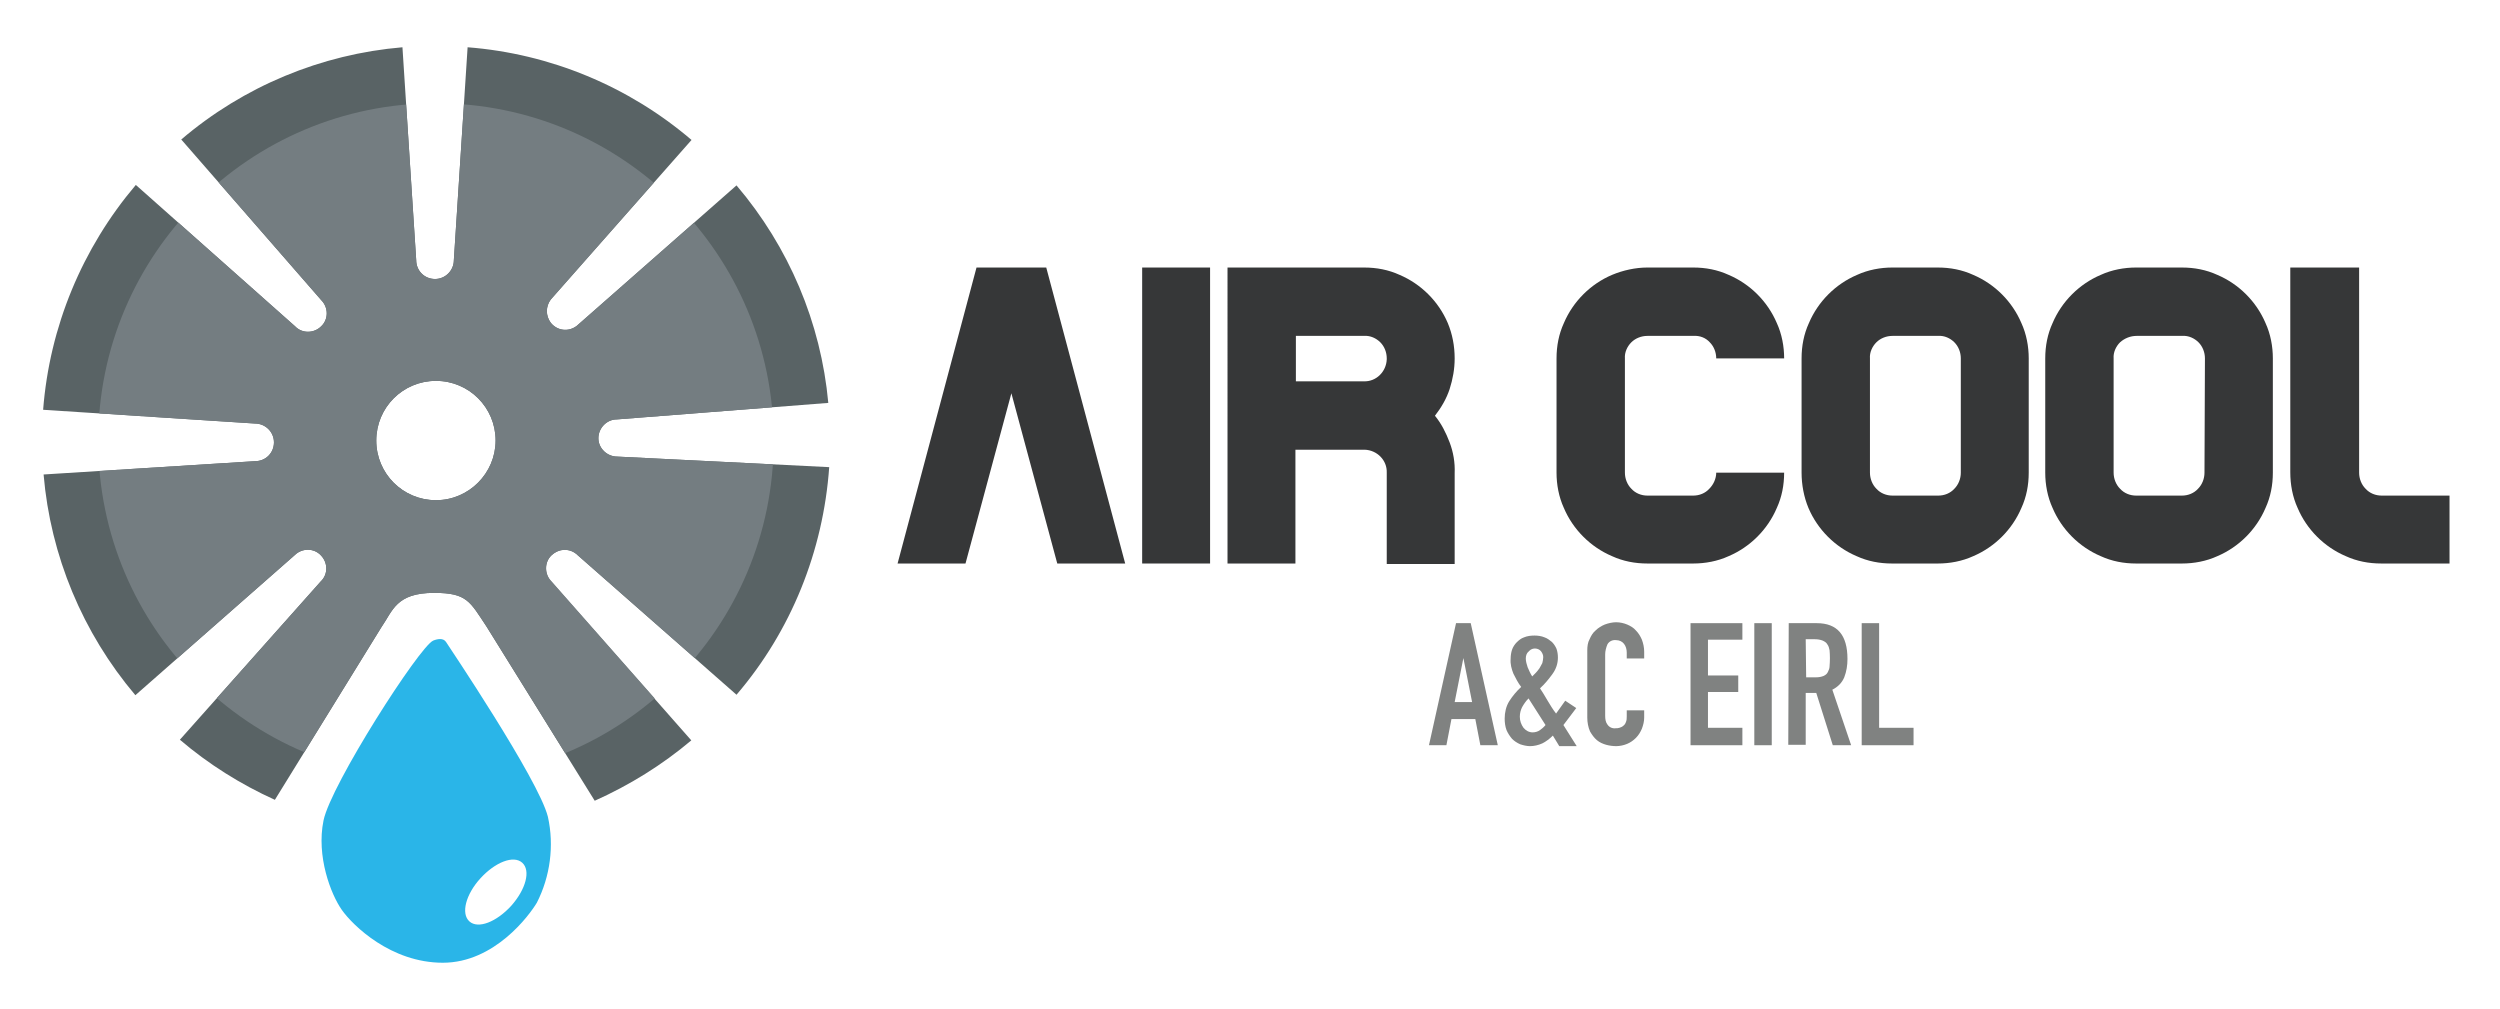 <?xml version="1.0" encoding="utf-8"?>
<!-- Generator: Adobe Illustrator 19.2.1, SVG Export Plug-In . SVG Version: 6.00 Build 0)  -->
<svg version="1.1" id="Layer_1" xmlns="http://www.w3.org/2000/svg" xmlns:xlink="http://www.w3.org/1999/xlink" x="0px" y="0px"
	 viewBox="0 0 544.8 219.9" style="enable-background:new 0 0 544.8 219.9;" xml:space="preserve">
<style type="text/css">
	.st0{fill:#2AB5E8;}
	.st1{clip-path:url(#SVGID_2_);fill:#596365;}
	.st2{clip-path:url(#SVGID_2_);fill:#747D81;}
	.st3{fill:#363738;}
	.st4{fill:#808281;}
</style>
<title>logo</title>
<g>
	<path class="st0" d="M119.4,178c-2-8.1-21.9-37.6-22.2-38.1c-0.6-0.9-1.8-0.7-2.8-0.3c-3,1.3-22.3,31.4-23.9,39.2s1.6,16.1,4,19.5
		s10.7,11.5,22,11.5s18.9-10.4,20.5-13.1C119.9,191,120.8,184.3,119.4,178z M111.4,197.4c-3.2,3.5-7.2,5.1-9.1,3.4s-0.8-5.9,2.4-9.4
		s7.2-5.1,9.1-3.4S114.6,193.8,111.4,197.4L111.4,197.4z"/>
	<g>
		<defs>
			<path id="SVGID_1_" d="M125.9,121l34.6,30.4c11.9-13.9,18.9-31.3,20.2-49.6l-46.2-2.3c-2.2,0-4.1-1.8-4.1-4c0-2.2,1.8-4.1,4-4.1
				l46.1-3.6c-1.6-17.5-8.6-34-20-47.4L125.7,71c-1.8,1.4-4.3,1.1-5.7-0.7c-1.1-1.5-1.1-3.5,0-5l30.7-34.8
				c-13.7-11.7-30.8-18.8-48.8-20.2l-3,46.4c0,2.2-1.8,4.1-4.1,4.1s-4.1-1.8-4.1-4.1l-3-46.4C70,11.8,53.1,18.8,39.5,30.4l30.5,35
				c1.6,1.6,1.6,4.2,0,5.7c-1.6,1.6-4.2,1.6-5.7,0L29.6,40.3c-11.7,13.8-18.8,30.9-20.2,49l46.2,3c2.2,0,4.1,1.8,4.1,4.1
				s-1.8,4.1-4.1,4.1l-46.1,2.9c1.5,17.7,8.5,34.5,20,48.1L64.2,121c1.6-1.6,4.2-1.6,5.7,0c1.6,1.6,1.6,4.2,0,5.7l-30.7,34.5
				c6.2,5.3,13.2,9.7,20.7,13.1l23.2-37.6c2.5-3.6,3.2-7.5,11.5-7.5c7.2,0,7.8,1.9,11.4,7.3l23.6,38c7.6-3.4,14.7-7.8,21.1-13.2
				l-30.5-34.6c-1.6-1.6-1.6-4.2,0-5.7S124.3,119.4,125.9,121L125.9,121z"/>
		</defs>
		<clipPath id="SVGID_2_">
			<use xlink:href="#SVGID_1_"  style="overflow:visible;"/>
		</clipPath>
		<path class="st1" d="M125.9,121l34.6,30.4c11.9-13.9,18.9-31.3,20.2-49.6l-46.2-2.3c-2.2,0-4.1-1.8-4.1-4c0-2.2,1.8-4.1,4-4.1
			l46.1-3.6c-1.6-17.5-8.6-34-20-47.4L125.7,71c-1.8,1.4-4.3,1.1-5.7-0.7c-1.1-1.5-1.1-3.5,0-5l30.7-34.8
			c-13.7-11.7-30.8-18.8-48.8-20.2l-3,46.4c0,2.2-1.8,4.1-4.1,4.1s-4.1-1.8-4.1-4.1l-3-46.4C70,11.8,53.1,18.8,39.5,30.4l30.5,35
			c1.6,1.6,1.6,4.2,0,5.7c-1.6,1.6-4.2,1.6-5.7,0L29.6,40.3c-11.7,13.8-18.8,30.9-20.2,49l46.2,3c2.2,0,4.1,1.8,4.1,4.1
			s-1.8,4.1-4.1,4.1l-46.1,2.9c1.5,17.7,8.5,34.5,20,48.1L64.2,121c1.6-1.6,4.2-1.6,5.7,0c1.6,1.6,1.6,4.2,0,5.7l-30.7,34.5
			c6.2,5.3,13.2,9.7,20.7,13.1l23.2-37.5c2.5-3.6,3.2-7.5,11.5-7.5c7.2,0,7.8,1.9,11.4,7.3l23.6,38c7.6-3.4,14.7-7.8,21.1-13.2
			l-30.5-34.6c-1.6-1.6-1.6-4.2,0-5.7C121.7,119.4,124.3,119.4,125.9,121z M95,109c-7.2,0-13-5.8-13-13c0-7.2,5.8-13,13-13
			s13,5.8,13,13C108,103.1,102.2,109,95,109z"/>
		<path class="st2" d="M95,22.5c-40.6,0-73.6,32.9-73.6,73.6s32.9,73.6,73.6,73.6s73.6-32.9,73.6-73.6S135.7,22.5,95,22.5z M95,109
			c-7.2,0-13-5.8-13-13c0-7.2,5.8-13,13-13s13,5.8,13,13C108,103.1,102.2,109,95,109z"/>
	</g>
</g>
<g>
	<path class="st3" d="M230.4,122.8l-10-37.1l-10,37.1h-14.8l17.2-64.5H228l17.2,64.5H230.4z"/>
	<path class="st3" d="M263.7,58.3v64.5h-14.8V58.3H263.7z"/>
	<path class="st3" d="M317,78.1c0,2.3-0.4,4.5-1.1,6.7c-0.7,2.1-1.8,4-3.2,5.8c1.4,1.7,2.4,3.7,3.2,5.8c0.8,2.1,1.2,4.4,1.1,6.7
		v19.8h-14.8V103c0.1-2.7-2.1-4.9-4.8-5c-0.1,0-0.2,0-0.2,0h-14.9v24.8h-14.8V58.3h29.8c2.7,0,5.3,0.5,7.7,1.6
		c4.7,2,8.5,5.8,10.5,10.5C316.5,72.8,317,75.4,317,78.1z M297.2,83.1c2.7,0.1,4.9-2.1,5-4.8c0-0.1,0-0.2,0-0.2
		c0-1.3-0.5-2.6-1.4-3.5c-0.9-0.9-2.2-1.5-3.5-1.4h-14.9v9.9L297.2,83.1L297.2,83.1z"/>
	<path class="st3" d="M372.5,106.5c0.9-0.9,1.5-2.2,1.5-3.5h14.8c0,2.7-0.5,5.3-1.6,7.7c-2,4.7-5.8,8.5-10.5,10.5
		c-2.4,1.1-5.1,1.6-7.7,1.6h-10c-2.7,0-5.3-0.5-7.7-1.6c-4.7-2-8.5-5.8-10.5-10.5c-1.1-2.4-1.6-5.1-1.6-7.7V78.1
		c0-2.7,0.5-5.3,1.6-7.7c2-4.7,5.8-8.5,10.5-10.5c2.4-1,5.1-1.6,7.7-1.6h10c2.7,0,5.3,0.5,7.7,1.6c4.7,2,8.5,5.8,10.5,10.5
		c1.1,2.4,1.6,5.1,1.6,7.7H374c0-1.3-0.5-2.6-1.4-3.5c-0.9-1-2.2-1.5-3.6-1.4h-10c-1.3,0-2.6,0.5-3.5,1.4c-0.9,0.9-1.5,2.2-1.4,3.5
		V103c0,1.3,0.5,2.6,1.4,3.5c0.9,1,2.2,1.5,3.5,1.5h10C370.3,108,371.6,107.5,372.5,106.5z"/>
	<path class="st3" d="M422.3,58.3c2.7,0,5.3,0.5,7.7,1.6c4.7,2,8.5,5.8,10.5,10.5c1.1,2.4,1.6,5.1,1.6,7.7V103
		c0,2.7-0.5,5.3-1.6,7.7c-2,4.7-5.8,8.5-10.5,10.5c-2.4,1.1-5.1,1.6-7.7,1.6h-10c-2.7,0-5.3-0.5-7.7-1.6c-4.7-2-8.5-5.8-10.5-10.5
		c-1-2.4-1.5-5.1-1.5-7.7V78.1c0-2.7,0.5-5.3,1.6-7.7c2-4.7,5.8-8.5,10.5-10.5c2.4-1.1,5.1-1.6,7.7-1.6L422.3,58.3L422.3,58.3z
		 M427.3,78.1c0-1.3-0.5-2.6-1.4-3.5c-0.9-0.9-2.2-1.5-3.5-1.4h-10c-1.3,0-2.6,0.5-3.5,1.4c-0.9,0.9-1.5,2.2-1.4,3.5V103
		c0,1.3,0.5,2.6,1.4,3.5c0.9,1,2.2,1.5,3.5,1.5h10c1.3,0,2.6-0.5,3.5-1.5c0.9-0.9,1.4-2.2,1.4-3.5V78.1L427.3,78.1z"/>
	<path class="st3" d="M475.5,58.3c2.7,0,5.3,0.5,7.7,1.6c4.7,2,8.5,5.8,10.5,10.5c1.1,2.4,1.6,5.1,1.6,7.7V103
		c0,2.7-0.5,5.3-1.6,7.7c-2,4.7-5.8,8.5-10.5,10.5c-2.4,1.1-5.1,1.6-7.7,1.6h-10c-2.7,0-5.3-0.5-7.7-1.6c-4.7-2-8.5-5.8-10.5-10.5
		c-1.1-2.4-1.6-5.1-1.6-7.7V78.1c0-2.7,0.5-5.3,1.6-7.7c2-4.7,5.8-8.5,10.5-10.5c2.4-1.1,5.1-1.6,7.7-1.6L475.5,58.3L475.5,58.3z
		 M480.5,78.1c0-1.3-0.5-2.6-1.4-3.5c-0.9-0.9-2.2-1.5-3.5-1.4h-10c-1.3,0-2.6,0.5-3.6,1.4c-0.9,0.9-1.5,2.2-1.4,3.5V103
		c0,1.3,0.5,2.6,1.4,3.5c0.9,1,2.2,1.5,3.5,1.5h10c1.3,0,2.6-0.5,3.5-1.5c0.9-0.9,1.4-2.2,1.4-3.5L480.5,78.1L480.5,78.1z"/>
	<path class="st3" d="M533.8,108v14.8h-14.9c-2.7,0-5.3-0.5-7.7-1.6c-4.7-2-8.5-5.8-10.5-10.5c-1.1-2.4-1.6-5.1-1.6-7.8V58.3h15V103
		c0,1.3,0.5,2.6,1.4,3.5c0.9,1,2.2,1.5,3.5,1.5L533.8,108L533.8,108z"/>
</g>
<g>
	<path class="st4" d="M317.3,135.8h3.2l5.9,26.6h-3.8l-1.1-5.7h-5.2l-1.1,5.7h-3.8L317.3,135.8z M318.9,143.4L318.9,143.4L317,153
		h3.8L318.9,143.4z"/>
	<path class="st4" d="M338.4,160.3c-0.7,0.7-1.5,1.3-2.3,1.7c-0.9,0.4-1.8,0.6-2.7,0.6c-0.7,0-1.5-0.2-2.1-0.4
		c-0.7-0.3-1.3-0.7-1.8-1.2c-0.5-0.6-0.9-1.2-1.2-1.9c-0.3-0.8-0.4-1.7-0.4-2.5c0-1.3,0.3-2.7,1-3.8c0.7-1.1,1.6-2.2,2.6-3.1
		c-0.7-0.9-1.2-1.9-1.7-2.9c-0.4-1-0.7-2.1-0.6-3.2c0-0.7,0.1-1.4,0.3-2c0.2-0.6,0.6-1.2,1-1.6c0.5-0.5,1-0.9,1.6-1.1
		c0.7-0.3,1.5-0.4,2.3-0.4c0.7,0,1.5,0.1,2.2,0.4c0.6,0.2,1.1,0.6,1.6,1c0.4,0.4,0.8,1,1,1.5c0.2,0.6,0.3,1.2,0.3,1.9
		c0,1.3-0.4,2.5-1.2,3.6c-0.8,1.1-1.7,2.2-2.7,3.1c0.5,0.7,1,1.6,1.6,2.6c0.6,1,1.2,2,1.9,2.9l2-2.8l2.4,1.6l-2.8,3.7l2.9,4.6h-3.8
		L338.4,160.3z M331.2,156.2c0,0.9,0.3,1.7,0.8,2.4c0.5,0.6,1.2,1,2,1c0.6,0,1.2-0.2,1.6-0.5c0.4-0.3,0.8-0.6,1.2-1.1l-3.7-5.8
		c-0.6,0.6-1,1.2-1.4,1.9C331.4,154.7,331.2,155.4,331.2,156.2L331.2,156.2z M332.5,143.5c0,0.6,0.2,1.3,0.4,1.9
		c0.3,0.7,0.6,1.4,1,2l0.8-0.8c0.3-0.3,0.5-0.6,0.8-1c0.2-0.4,0.4-0.7,0.6-1.1c0.1-0.4,0.2-0.9,0.2-1.3c0-0.5-0.2-0.9-0.5-1.3
		c-0.6-0.7-1.8-0.8-2.5-0.1c-0.1,0.1-0.2,0.2-0.2,0.2C332.7,142.3,332.5,142.9,332.5,143.5L332.5,143.5z"/>
	<path class="st4" d="M358.3,156.4c0,0.8-0.2,1.6-0.5,2.4c-0.3,0.7-0.7,1.4-1.3,2c-0.6,0.6-1.2,1-1.9,1.3c-0.7,0.3-1.6,0.5-2.4,0.5
		c-0.7,0-1.5-0.1-2.2-0.3c-0.7-0.2-1.4-0.5-2-1c-0.6-0.5-1.1-1.2-1.5-1.9c-0.4-0.9-0.6-2-0.6-3v-14.7c0-0.8,0.1-1.7,0.5-2.4
		c0.3-0.7,0.7-1.4,1.3-1.9c0.6-0.6,1.3-1,2-1.3c0.8-0.3,1.7-0.5,2.5-0.5c0.8,0,1.7,0.2,2.4,0.5c0.7,0.3,1.4,0.7,1.9,1.3
		c0.6,0.6,1,1.3,1.3,2c0.3,0.8,0.5,1.7,0.5,2.6v1.5h-3.8v-1.3c0-0.7-0.2-1.4-0.6-1.9c-0.4-0.5-1-0.8-1.7-0.8
		c-0.7-0.1-1.5,0.2-1.9,0.9c-0.3,0.7-0.5,1.5-0.5,2.2V156c0,0.7,0.1,1.4,0.5,1.9c0.4,0.6,1.1,0.9,1.8,0.8c0.3,0,0.5,0,0.8-0.1
		c0.3-0.1,0.6-0.2,0.8-0.4c0.3-0.2,0.5-0.5,0.6-0.8c0.2-0.4,0.2-0.9,0.2-1.3v-1.3h3.8L358.3,156.4L358.3,156.4z"/>
	<path class="st4" d="M368.4,135.8h11.3v3.6h-7.5v7.8h6.6v3.6h-6.6v7.8h7.5v3.8h-11.3V135.8z"/>
	<path class="st4" d="M382.3,135.8h3.8v26.6h-3.8V135.8z"/>
	<path class="st4" d="M389.8,135.8h6.1c4.5,0,6.7,2.6,6.7,7.8c0,1.4-0.2,2.7-0.7,4c-0.5,1.2-1.4,2.1-2.6,2.7l4.1,12.1h-4l-3.6-11.4
		h-2.3v11.3h-3.8L389.8,135.8L389.8,135.8z M393.6,147.6h2.2c0.6,0,1.1-0.1,1.6-0.3c0.4-0.2,0.7-0.4,0.9-0.8
		c0.2-0.4,0.4-0.8,0.4-1.3c0.1-1.2,0.1-2.4,0-3.5c-0.1-0.5-0.2-0.9-0.5-1.3c-0.2-0.4-0.6-0.6-1-0.8c-0.5-0.2-1.1-0.3-1.7-0.3h-2
		L393.6,147.6L393.6,147.6z"/>
	<path class="st4" d="M405.7,135.8h3.8v22.8h7.5v3.8h-11.3V135.8z"/>
</g>
</svg>
